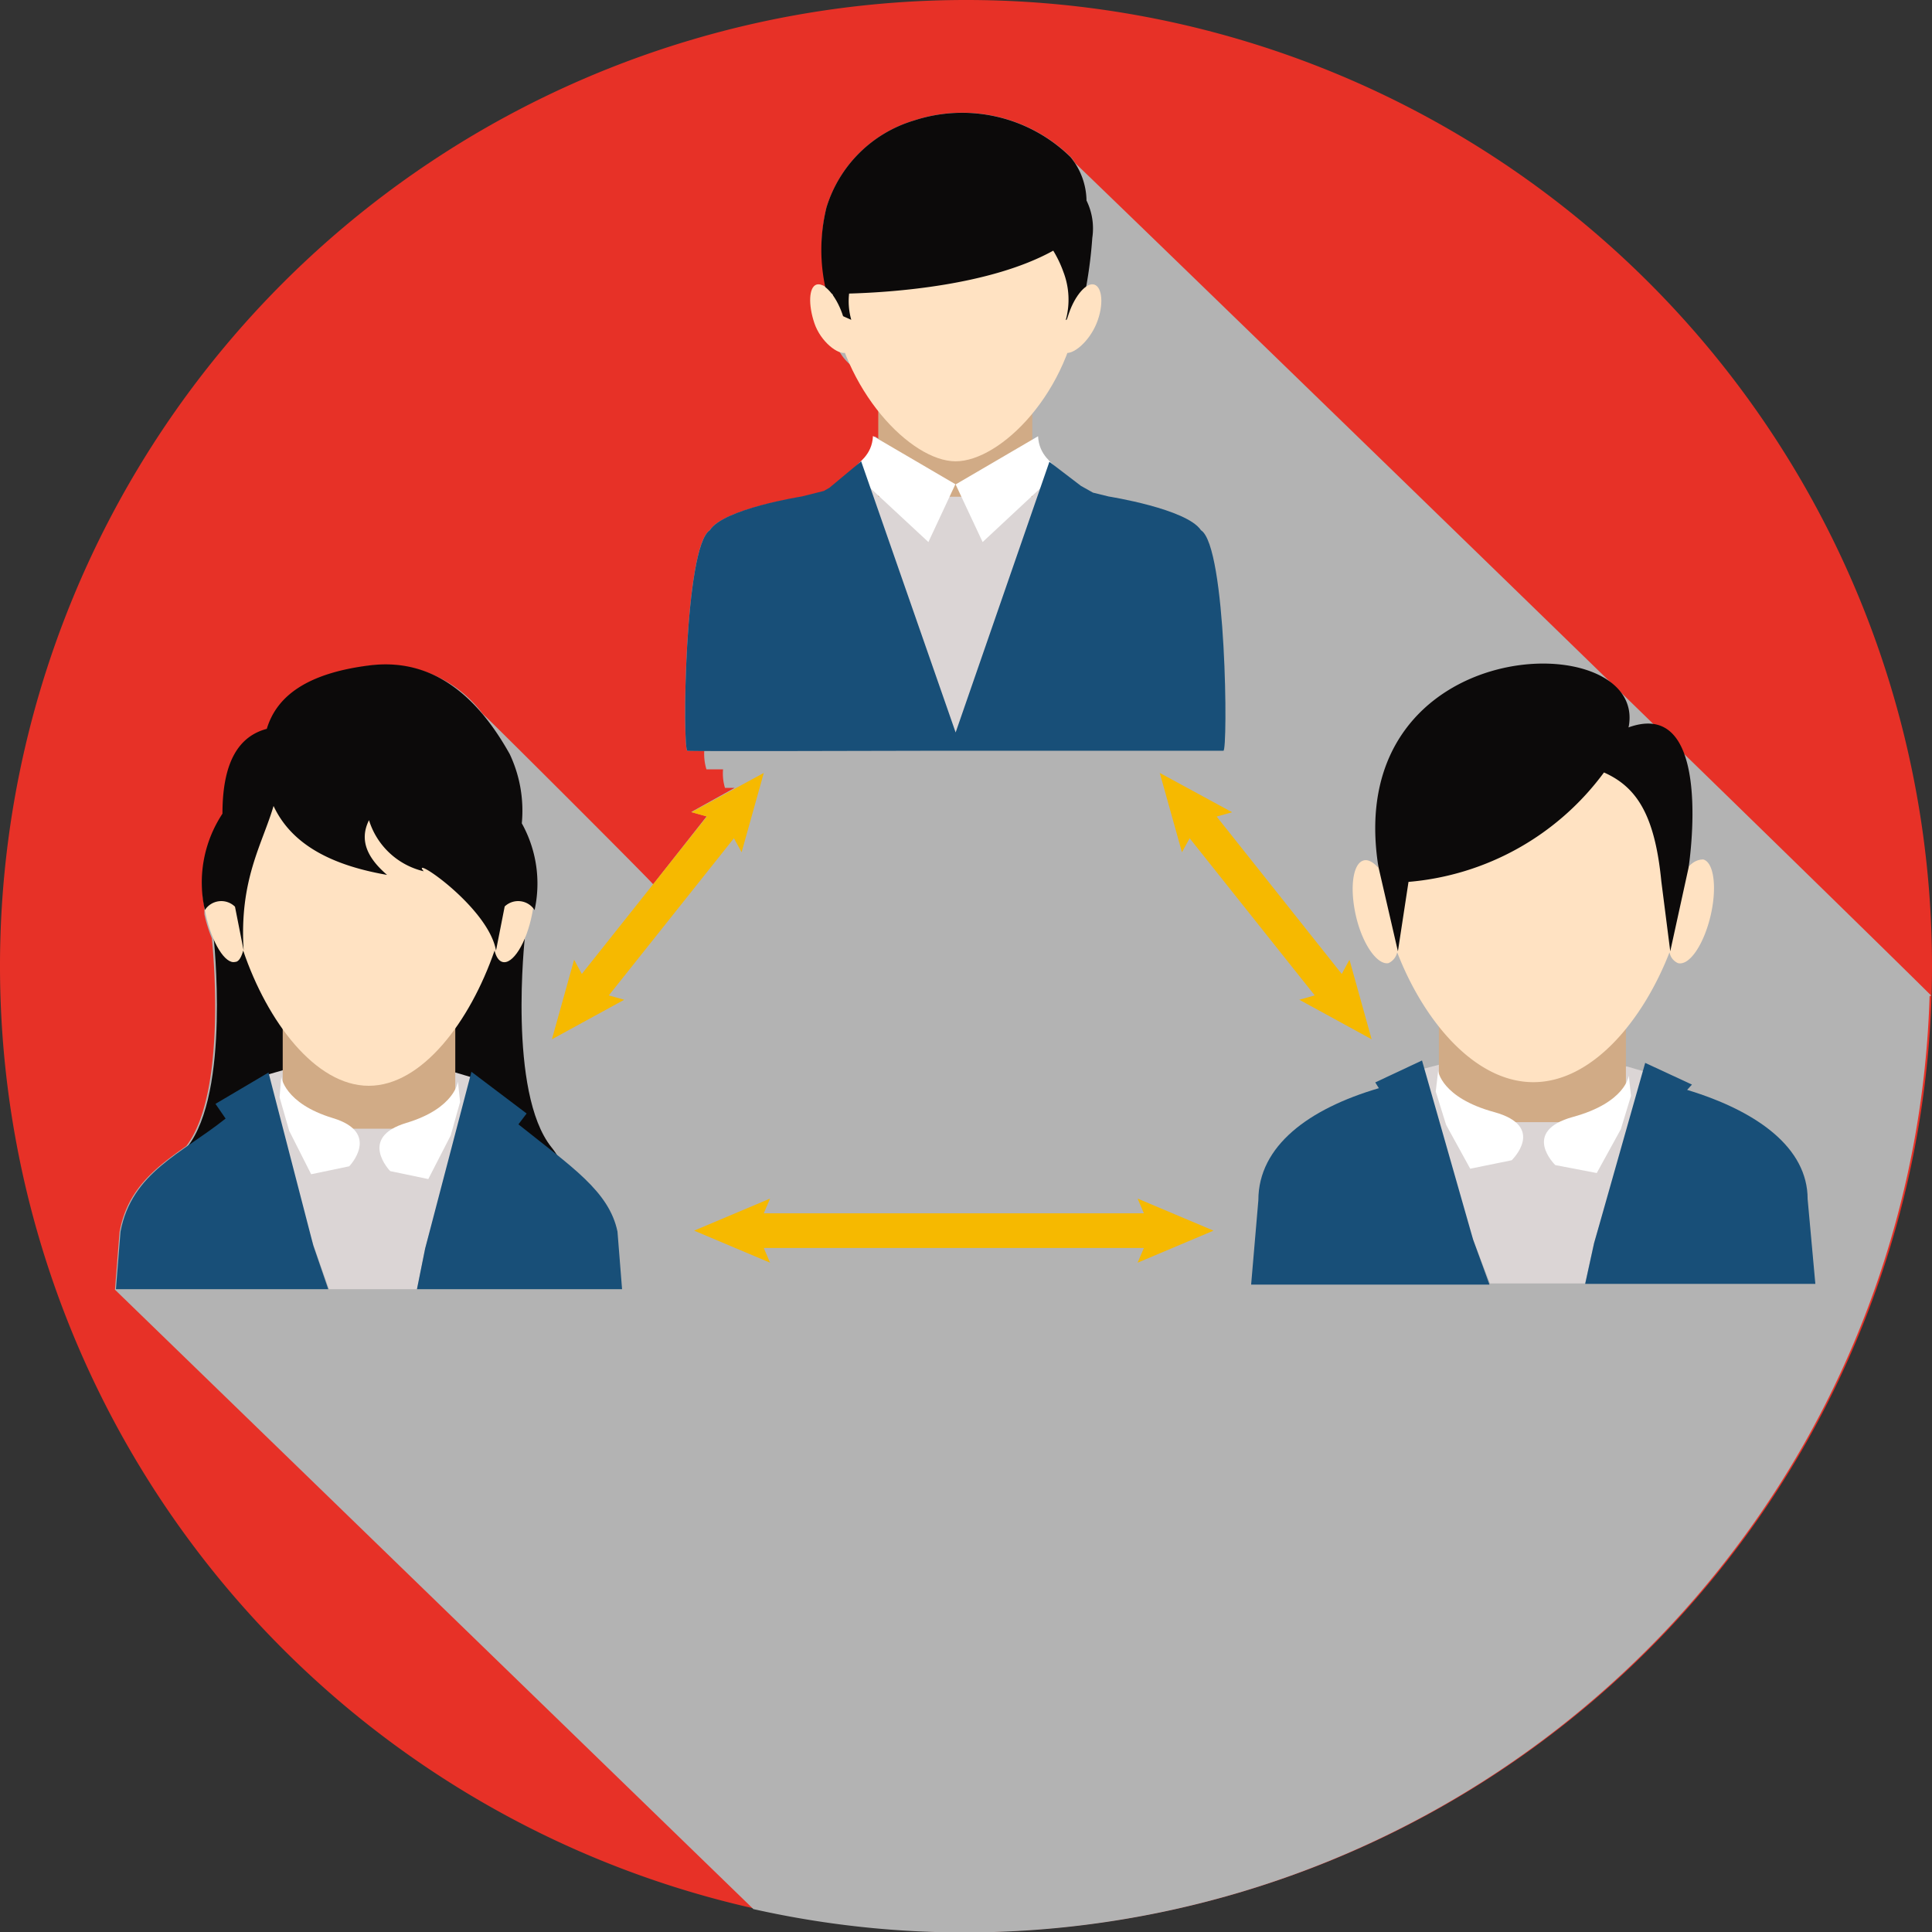 <svg xmlns="http://www.w3.org/2000/svg" viewBox="0 0 80.16 80.16"><rect x="0" y="0" width="80.16" height="80.16" fill="#333333" stroke="none"/><defs><style>.cls-1{isolation:isolate;}.cls-2{fill:#e73127;}.cls-3{mix-blend-mode:multiply;}.cls-4{fill:#b3b3b3;}.cls-5{fill:#f6b900;}.cls-6{fill:#dbd5d5;}.cls-7{fill:#d1ab86;}.cls-8{fill:#ffe2c2;}.cls-9{fill:#0c0a0a;}.cls-10{fill:#fff;}.cls-11{fill:#184f78;}</style></defs><g class="cls-1"><g id="Layer_2" data-name="Layer 2"><g id="Layer_1-2" data-name="Layer 1"><path class="cls-2" d="M80.16,40.08A40.08,40.08,0,1,1,40.08,0,40.07,40.07,0,0,1,80.16,40.08Z"/><g class="cls-3"><path class="cls-4" d="M80.13,41.31C73.5,34.75,44.79,6.91,44.61,6.77a1.46,1.46,0,0,0-.19-.26A6.42,6.42,0,0,0,37.92,5a5.42,5.42,0,0,0-3.63,3.62,7,7,0,0,0,0,3.31.42.42,0,0,0-.38-.1c-.31.11-.35.82-.08,1.6a2.06,2.06,0,0,0,1,1.16,2.05,2.05,0,0,0,.56.63,9.06,9.06,0,0,0,1.12,1.91v1.11l-.22-.14a1.56,1.56,0,0,1-.54,1.09l-1.27,1.06-.23.13-.92.23S30,21.11,29.45,22c-1.06.68-1.14,9.12-.93,9.15l.7,0a2.23,2.23,0,0,0,.09.77H30a2.05,2.05,0,0,0,.08.77h.4l-1.8,1,.64.18L27.1,36.69l0,0c-.25-.3-6.79-6.83-7.07-7.07a5.09,5.09,0,0,0-4.68-2c-2.44.34-3.82,1.23-4.24,2.63-1.13.3-1.84,1.32-1.84,3.52a5.12,5.12,0,0,0-.79,3.47l0,.25c0,.09,0,.17,0,.26h0l0,.18a5.9,5.9,0,0,0,.31,1c.05.49.63,6.4-1.06,8.62-1.3.91-2.45,1.8-2.77,3.57l-.19,2.39,26.49,25.7a40.06,40.06,0,0,0,48.8-37.88Z"/></g><polygon class="cls-5" points="50.35 51.06 47.2 49.73 47.46 50.34 31.69 50.34 31.95 49.73 28.8 51.06 31.95 52.39 31.69 51.78 47.46 51.78 47.2 52.39 50.35 51.06"/><polygon class="cls-5" points="29.33 33.88 24.14 40.41 23.82 39.82 22.9 43.12 25.9 41.48 25.26 41.3 30.45 34.78 30.77 35.36 31.69 32.07 28.69 33.7 29.33 33.88"/><polygon class="cls-5" points="56.91 43.12 55.99 39.82 55.67 40.41 50.48 33.88 51.12 33.7 48.12 32.07 49.04 35.36 49.36 34.78 54.55 41.3 53.91 41.48 56.91 43.12"/><path class="cls-6" d="M40.44,30l5.5-8.79-2.88-2.14-7.14.51-2.71,2.55,6.12,8.51C39.7,30.39,40.07,30.18,40.44,30Z"/><rect class="cls-7" x="36.44" y="15.61" width="6.39" height="5"/><path class="cls-8" d="M44.82,12.41c-.4,3.86-3.31,6.73-5.17,6.73s-4.7-2.95-5.16-6.73,2.31-5.57,5.16-5.57S45.19,8.71,44.82,12.41Z"/><path class="cls-9" d="M34.29,8.61A5.42,5.42,0,0,1,37.92,5a6.42,6.42,0,0,1,6.5,1.52,2.91,2.91,0,0,1,.66,1.8,2.63,2.63,0,0,1,.24,1.55A18.46,18.46,0,0,1,44.83,13l-.61.28a3.21,3.21,0,0,0-.1-2,4.77,4.77,0,0,0-.42-.88c-2.62,1.45-6.67,1.73-8.47,1.78a2.83,2.83,0,0,0,.09,1.09L34.71,13a6.29,6.29,0,0,1-.17-.8h-.23A7.37,7.37,0,0,1,34.29,8.61Z"/><path class="cls-8" d="M34.94,13c.27.78.48,1.52.16,1.63s-1.05-.45-1.31-1.22-.23-1.49.08-1.6S34.67,12.24,34.94,13Z"/><path class="cls-8" d="M44.35,13c-.27.78-.48,1.52-.16,1.63s1-.45,1.31-1.22.23-1.49-.09-1.6S44.61,12.24,44.35,13Z"/><path class="cls-10" d="M36.22,18.09l3.42,2-1.12,2.4L35.84,20s-.7-.18-.47-.5S36.18,18.91,36.22,18.09Z"/><path class="cls-10" d="M43.07,18.1l-3.42,2,1.12,2.39L43.44,20s.7-.18.47-.49S43.11,18.91,43.07,18.1Z"/><path class="cls-11" d="M49.83,22C49.24,21.11,46,20.6,46,20.6l-.65-.16-.5-.28-1.31-1L39.65,30.39v0L35.73,19.14l-1.32,1.1-.23.13-.92.23S30,21.11,29.45,22c-1.06.68-1.14,9.12-.93,9.15s8.16,0,9.73,0c2,0,12.32,0,12.51,0S50.89,22.67,49.83,22Z"/><path class="cls-9" d="M8.86,38.86s.72,6.47-1.1,8.74,2.53,1.92,2.53,1.92L14,47l.57-3.74-3-5.07Z"/><path class="cls-9" d="M21.78,38.86s-.72,6.47,1.1,8.74-2.53,1.92-2.53,1.92L16.68,47l-.57-3.74,3-5.07Z"/><polygon class="cls-6" points="18.9 44.5 11.82 44.38 11.02 44.61 10.74 44.76 10.81 44.97 13.01 51.68 13.65 53.49 17.3 53.49 17.64 51.8 19.56 45 19.64 44.72 18.9 44.5"/><path class="cls-7" d="M17.54,41.25H13.11a1.3,1.3,0,0,0-1.38,1.22v3.14a1.31,1.31,0,0,0,1.38,1.22h4.43a1.37,1.37,0,0,0,1.35-1h0V42.47A1.3,1.3,0,0,0,17.54,41.25Z"/><path class="cls-8" d="M21.82,35.46c-.18-.05-.37.07-.56.32,0-.12,0-.24,0-.36,0-3.94-2.67-7.12-5.95-7.12s-5.94,3.18-5.94,7.12c0,.12,0,.24,0,.36-.19-.25-.39-.37-.56-.32-.42.13-.54,1.23-.28,2.45s.82,2.11,1.23,2c.15,0,.26-.21.33-.47,1,2.95,3,5.61,5.21,5.61s4.2-2.66,5.22-5.61c.06.26.18.43.32.47.42.13,1-.76,1.24-2S22.23,35.59,21.82,35.46Z"/><path class="cls-10" d="M11.67,44.67s.12,1.11,2.14,1.72.68,2,.68,2l-1.58.33L12,46.92l-.4-1.39Z"/><path class="cls-10" d="M19,44.87s-.11,1.11-2.14,1.72-.67,2-.67,2l1.58.33.93-1.81.39-1.39Z"/><path class="cls-11" d="M13,51.68,11.14,44.5l-2.2,1.3.42.61C7.53,47.87,5.47,48.64,5,51.1l-.19,2.39h8.81Z"/><path class="cls-11" d="M25.62,51.1c-.35-1.68-1.91-2.69-4.11-4.45l.34-.45-2.29-1.73L17.64,51.8l-.34,1.69h8.51Z"/><path class="cls-9" d="M21.65,34.16a5.5,5.5,0,0,0-.5-2.87c-1.44-2.58-3.33-4-5.84-3.68s-3.82,1.23-4.24,2.63c-1.13.3-1.84,1.32-1.84,3.52a5.18,5.18,0,0,0-.73,4,.81.81,0,0,1,1.25-.14l.36,1.82c-.19-2.94.77-4.4,1.24-6,.76,1.63,2.46,2.47,4.71,2.86-.78-.67-1.18-1.41-.75-2.27a3.13,3.13,0,0,0,2.27,2.12c-.62-.73,2.68,1.47,3,3.29l.36-1.83a.81.81,0,0,1,1.24.15A5.14,5.14,0,0,0,21.65,34.16Z"/><polygon class="cls-6" points="67.51 44.25 59.84 44.14 58.97 44.37 58.66 44.52 58.74 44.73 61.12 51.44 61.82 53.25 65.77 53.25 66.14 51.56 68.22 44.76 68.3 44.48 67.51 44.25"/><path class="cls-7" d="M66,41.22h-4.8a1.36,1.36,0,0,0-1.5,1.17v3a1.36,1.36,0,0,0,1.5,1.17H66a1.44,1.44,0,0,0,1.46-.92h0V42.39A1.37,1.37,0,0,0,66,41.22Z"/><path class="cls-8" d="M70.67,35.66c-.19,0-.4.07-.61.3,0-.11,0-.23,0-.35a6.45,6.45,0,1,0-12.88,0V36c-.2-.23-.42-.35-.6-.3-.46.12-.59,1.18-.31,2.35s.89,2,1.34,1.91a.64.64,0,0,0,.36-.45c1.09,2.83,3.21,5.39,5.65,5.39s4.55-2.56,5.65-5.39a.6.6,0,0,0,.35.45c.46.12,1.05-.73,1.34-1.91S71.12,35.78,70.67,35.66Z"/><path class="cls-10" d="M59.67,44.43s.13,1.11,2.32,1.71.73,2,.73,2L61,48.49l-1-1.82-.43-1.38Z"/><path class="cls-10" d="M67.58,44.63s-.12,1.11-2.31,1.71-.74,2-.74,2l1.72.33,1-1.82.42-1.38Z"/><path class="cls-11" d="M61.12,51.43,59,44l-1.94.91.15.24c-2.9.85-5,2.39-5,4.65l-.3,3.5h9.89Z"/><path class="cls-11" d="M75,49.75c0-2.12-2.07-3.64-5-4.53L70.2,45l-1.94-.9-2.12,7.48-.37,1.69h9.55Z"/><path class="cls-9" d="M67.57,30.18c.86-4.28-11.93-4.05-10.38,5.78L58,39.47l.44-2.88a11.24,11.24,0,0,0,8.11-4.54c1.35.6,2.11,1.75,2.38,4.52l.37,2.9L70.06,36S71.17,28.88,67.57,30.18Z"/></g></g></g></svg>